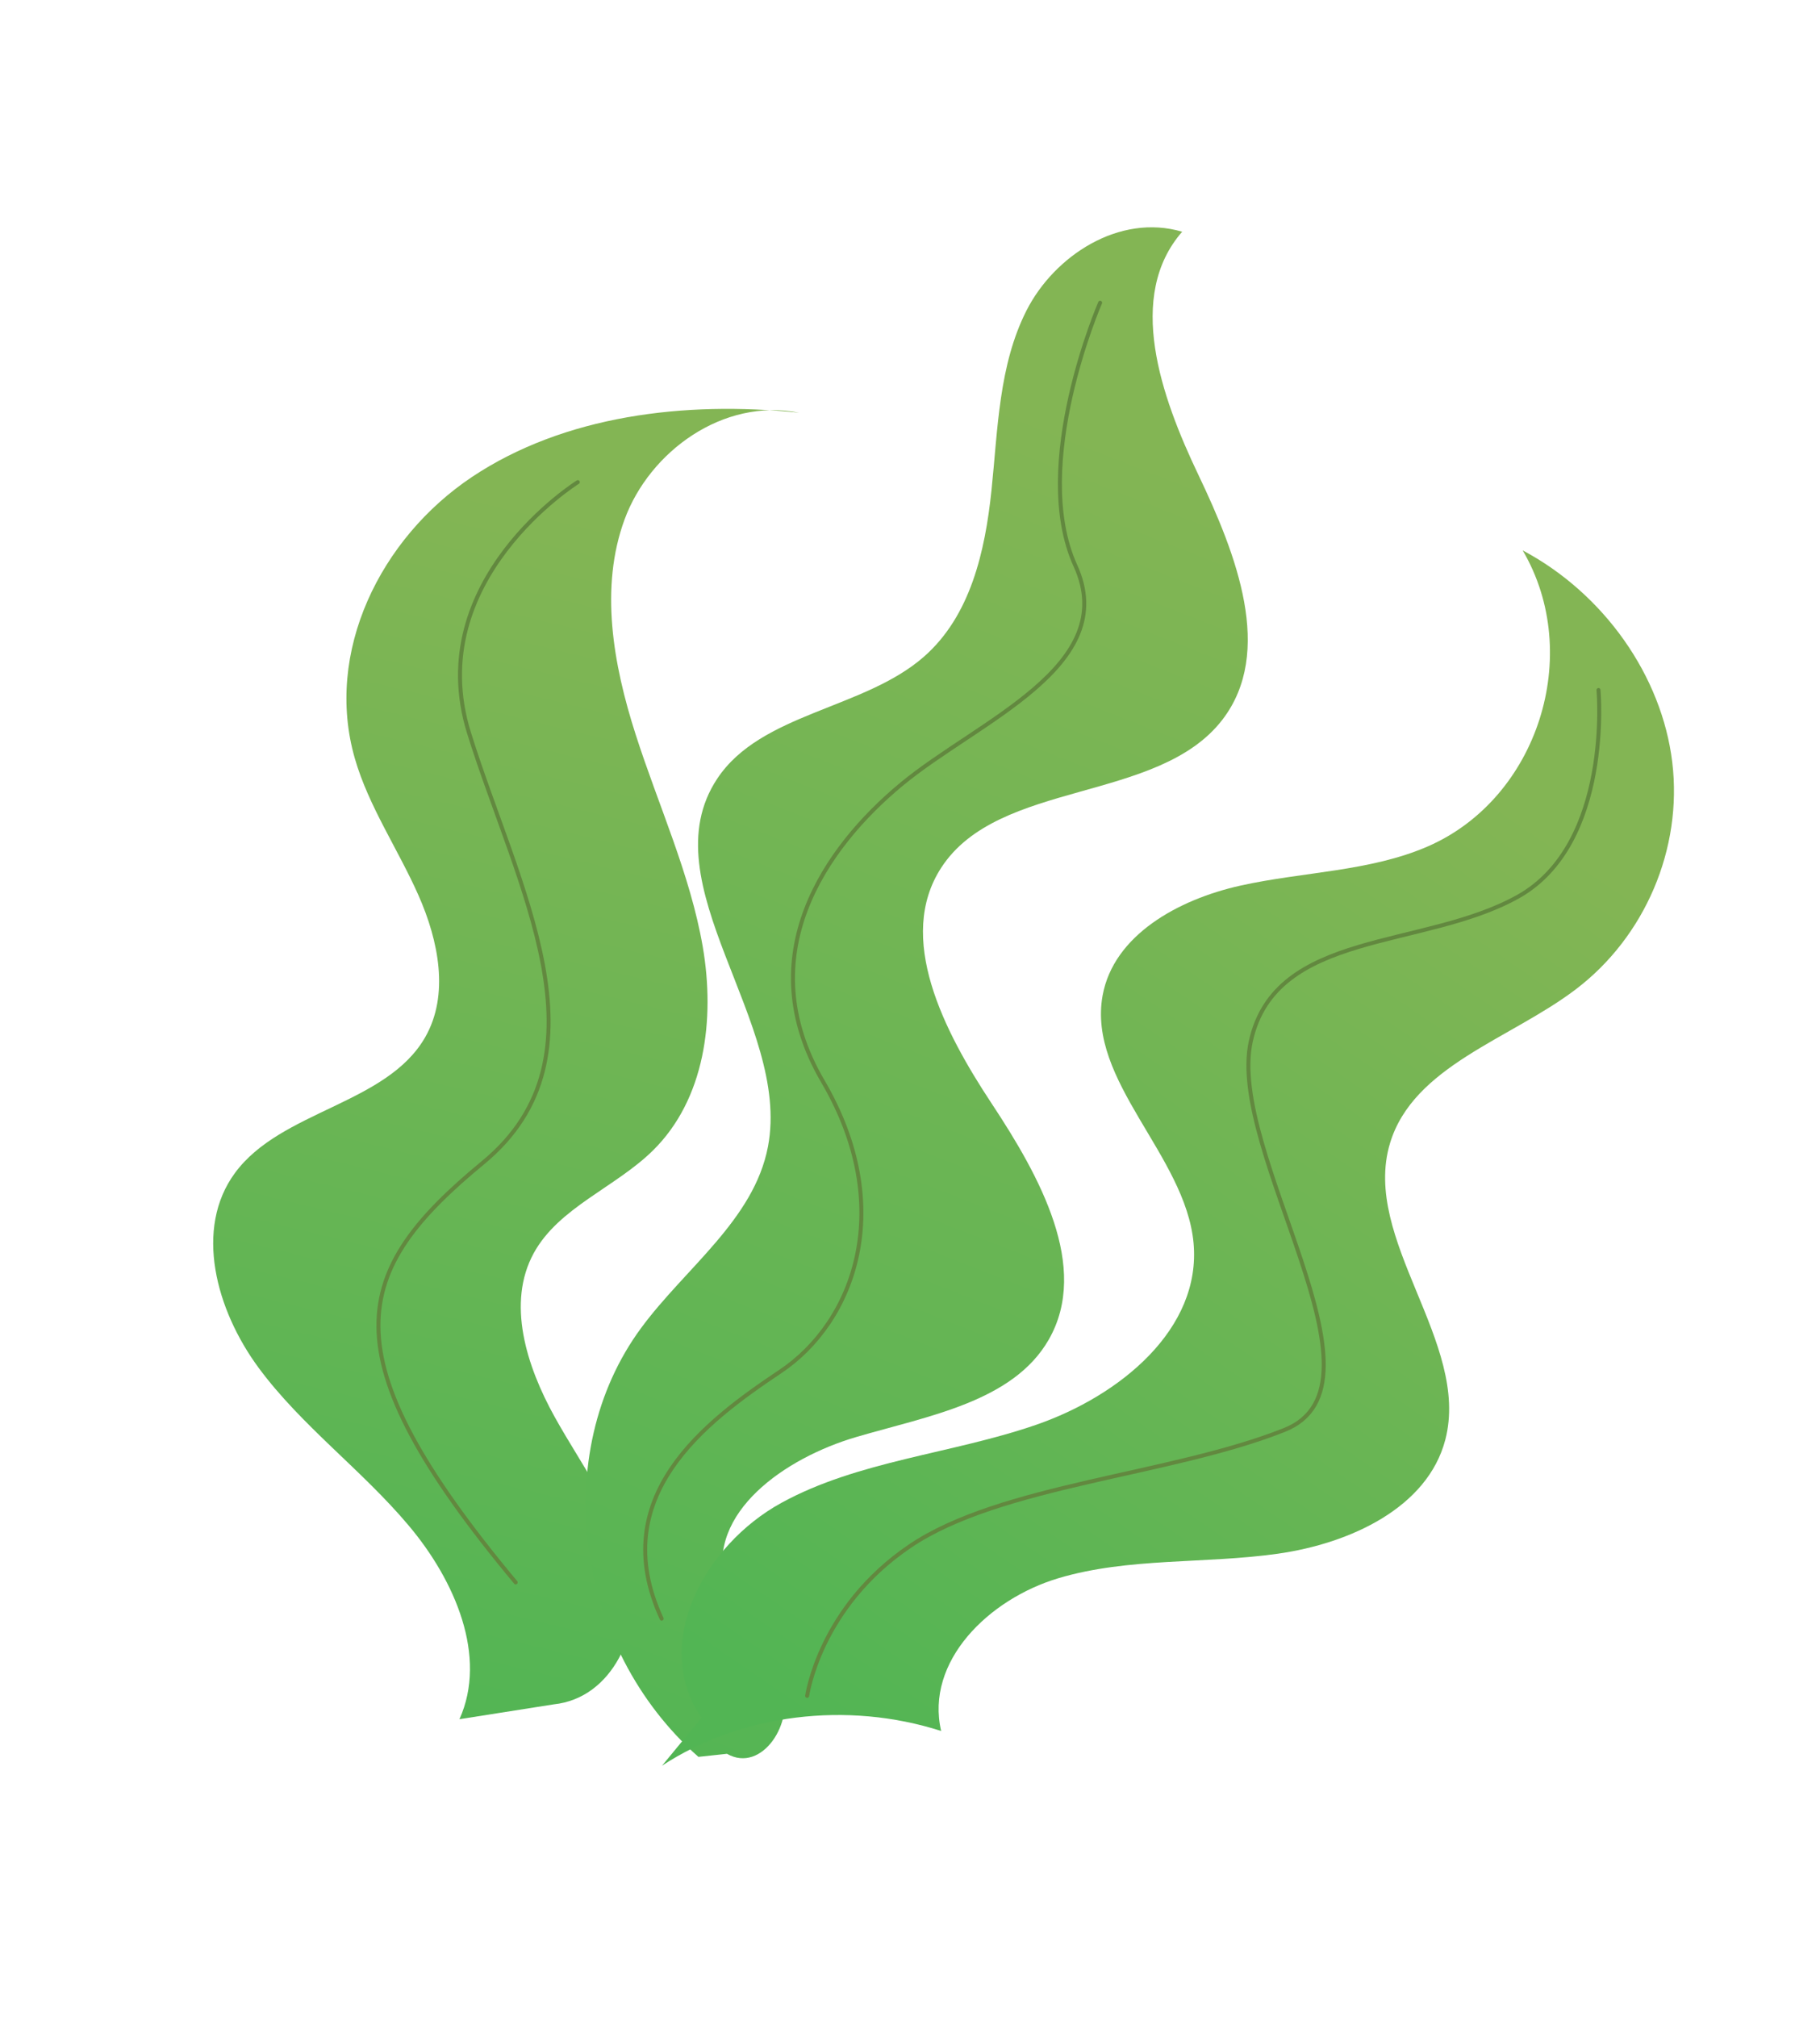 <svg width="361" height="400" viewBox="0 0 361 400" fill="none" xmlns="http://www.w3.org/2000/svg">
<path d="M109.805 337.993C121.573 336.769 127.452 323.326 125.328 312.131C123.205 300.937 115.7 291.215 110.032 281.01C104.364 270.806 100.492 258.358 105.862 248.519C110.817 239.457 122.066 235.477 129.499 228.162C139.834 217.991 141.862 202.162 139.395 187.76C136.918 173.381 130.587 159.714 126.097 145.697C121.582 131.669 118.933 116.441 123.897 102.98C128.861 89.519 143.469 78.852 158.514 81.846C135.774 79.449 111.862 82.429 93.631 94.578C75.423 106.735 64.3 129.336 70.391 150.437C73.127 159.916 78.957 168.413 82.988 177.511C87.019 186.609 89.14 197.307 84.343 205.676C76.708 219.034 55.718 220.183 46.595 232.623C38.503 243.641 42.804 259.721 51.289 271.232C59.775 282.742 71.812 291.52 81.055 302.518C90.308 313.494 96.724 328.522 91.135 340.932" fill="url(#paint0_linear_1639_1720)"/>
<path d="M138.535 348.403C113.978 326.777 108.84 288.231 127.166 263.356C135.946 251.433 149.559 241.888 152.327 227.39C157.011 202.88 128.452 175.241 142.265 154.417C150.93 141.356 171.285 140.688 183.23 130.259C192.509 122.152 195.402 109.343 196.665 97.202C197.929 85.061 198.111 72.394 203.614 61.566C209.118 50.737 222.005 42.264 234.487 45.954C223.336 58.724 230.2 78.485 237.733 94.235C245.241 109.975 252.771 129.319 242.461 142.729C229.682 159.319 198.112 154.55 186.715 172.043C177.675 185.922 187.159 204.412 196.691 218.831C206.224 233.249 216.244 251.296 208.025 265.651C200.958 277.981 184.1 280.792 169.869 284.964C155.639 289.137 140.183 299.97 143.78 314.057C145.683 321.44 152.493 327.062 155.104 334.279C157.716 341.495 151.149 351.753 144.194 347.794" fill="url(#paint1_linear_1639_1720)"/>
<path d="M139.153 340.647C129.053 326.033 139.717 306.405 154.965 298.044C170.221 289.66 188.829 288.312 205.492 282.56C222.154 276.807 238.332 263.547 236.741 246.464C235.116 229.109 215.616 214.376 218.707 197.399C220.897 185.462 233.664 178.374 246.056 175.621C258.448 172.868 271.761 172.844 283.243 167.835C305.032 158.323 314.162 129.788 302.023 109.145C318.139 117.714 329.622 134.013 331.694 151.152C333.766 168.291 326.301 185.805 312.476 196.257C299.477 206.094 280.333 211.4 275.71 226.713C269.975 245.813 291.713 266.21 286.675 285.529C283.16 298.929 267.915 306.067 253.449 308.116C238.983 310.166 223.794 308.834 209.941 312.972C196.087 317.109 183.467 329.489 186.68 343.27C168.023 337.279 146.934 339.9 131.315 350.149" fill="url(#paint2_linear_1639_1720)"/>
<path d="M114.609 95.612C114.609 95.612 83.582 114.992 93.029 145.345C102.476 175.698 121.738 209.197 95.807 230.563C69.876 251.928 64.261 268.209 102.287 313.81" stroke="#62883F" stroke-width="0.79" stroke-linecap="round" stroke-linejoin="round"/>
<path d="M218.213 60.037C218.213 60.037 204.206 92.194 213.305 112.175C222.413 132.133 193.964 142.958 178.811 155.524C163.635 168.081 148.658 189.597 163.214 214.439C177.779 239.257 169.618 262.074 154.736 272.01C139.853 281.947 120.106 296.838 131.239 320.997" stroke="#62883F" stroke-width="0.79" stroke-linecap="round" stroke-linejoin="round"/>
<path d="M317.064 136.832C317.064 136.832 319.859 167.328 301.101 177.813C282.344 188.298 253.031 184.407 248.114 206.43C243.197 228.453 277.347 274.602 254.764 283.571C232.173 292.562 198.396 294.461 180.467 306.623C162.513 318.775 160.102 336.303 160.102 336.303" stroke="#62883F" stroke-width="0.79" stroke-linecap="round" stroke-linejoin="round"/>
<defs>
<linearGradient id="paint0_linear_1639_1720" x1="123.344" y1="104.041" x2="66.233" y2="339.712" gradientUnits="userSpaceOnUse">
<stop stop-color="#83B554"/>
<stop offset="1" stop-color="#52B554"/>
</linearGradient>
<linearGradient id="paint1_linear_1639_1720" x1="222.685" y1="88.452" x2="117.104" y2="357.95" gradientUnits="userSpaceOnUse">
<stop stop-color="#83B554"/>
<stop offset="1" stop-color="#52B554"/>
</linearGradient>
<linearGradient id="paint2_linear_1639_1720" x1="308.117" y1="165.542" x2="178.783" y2="354.696" gradientUnits="userSpaceOnUse">
<stop stop-color="#83B554"/>
<stop offset="1" stop-color="#52B554"/>
</linearGradient>
</defs>
</svg>
